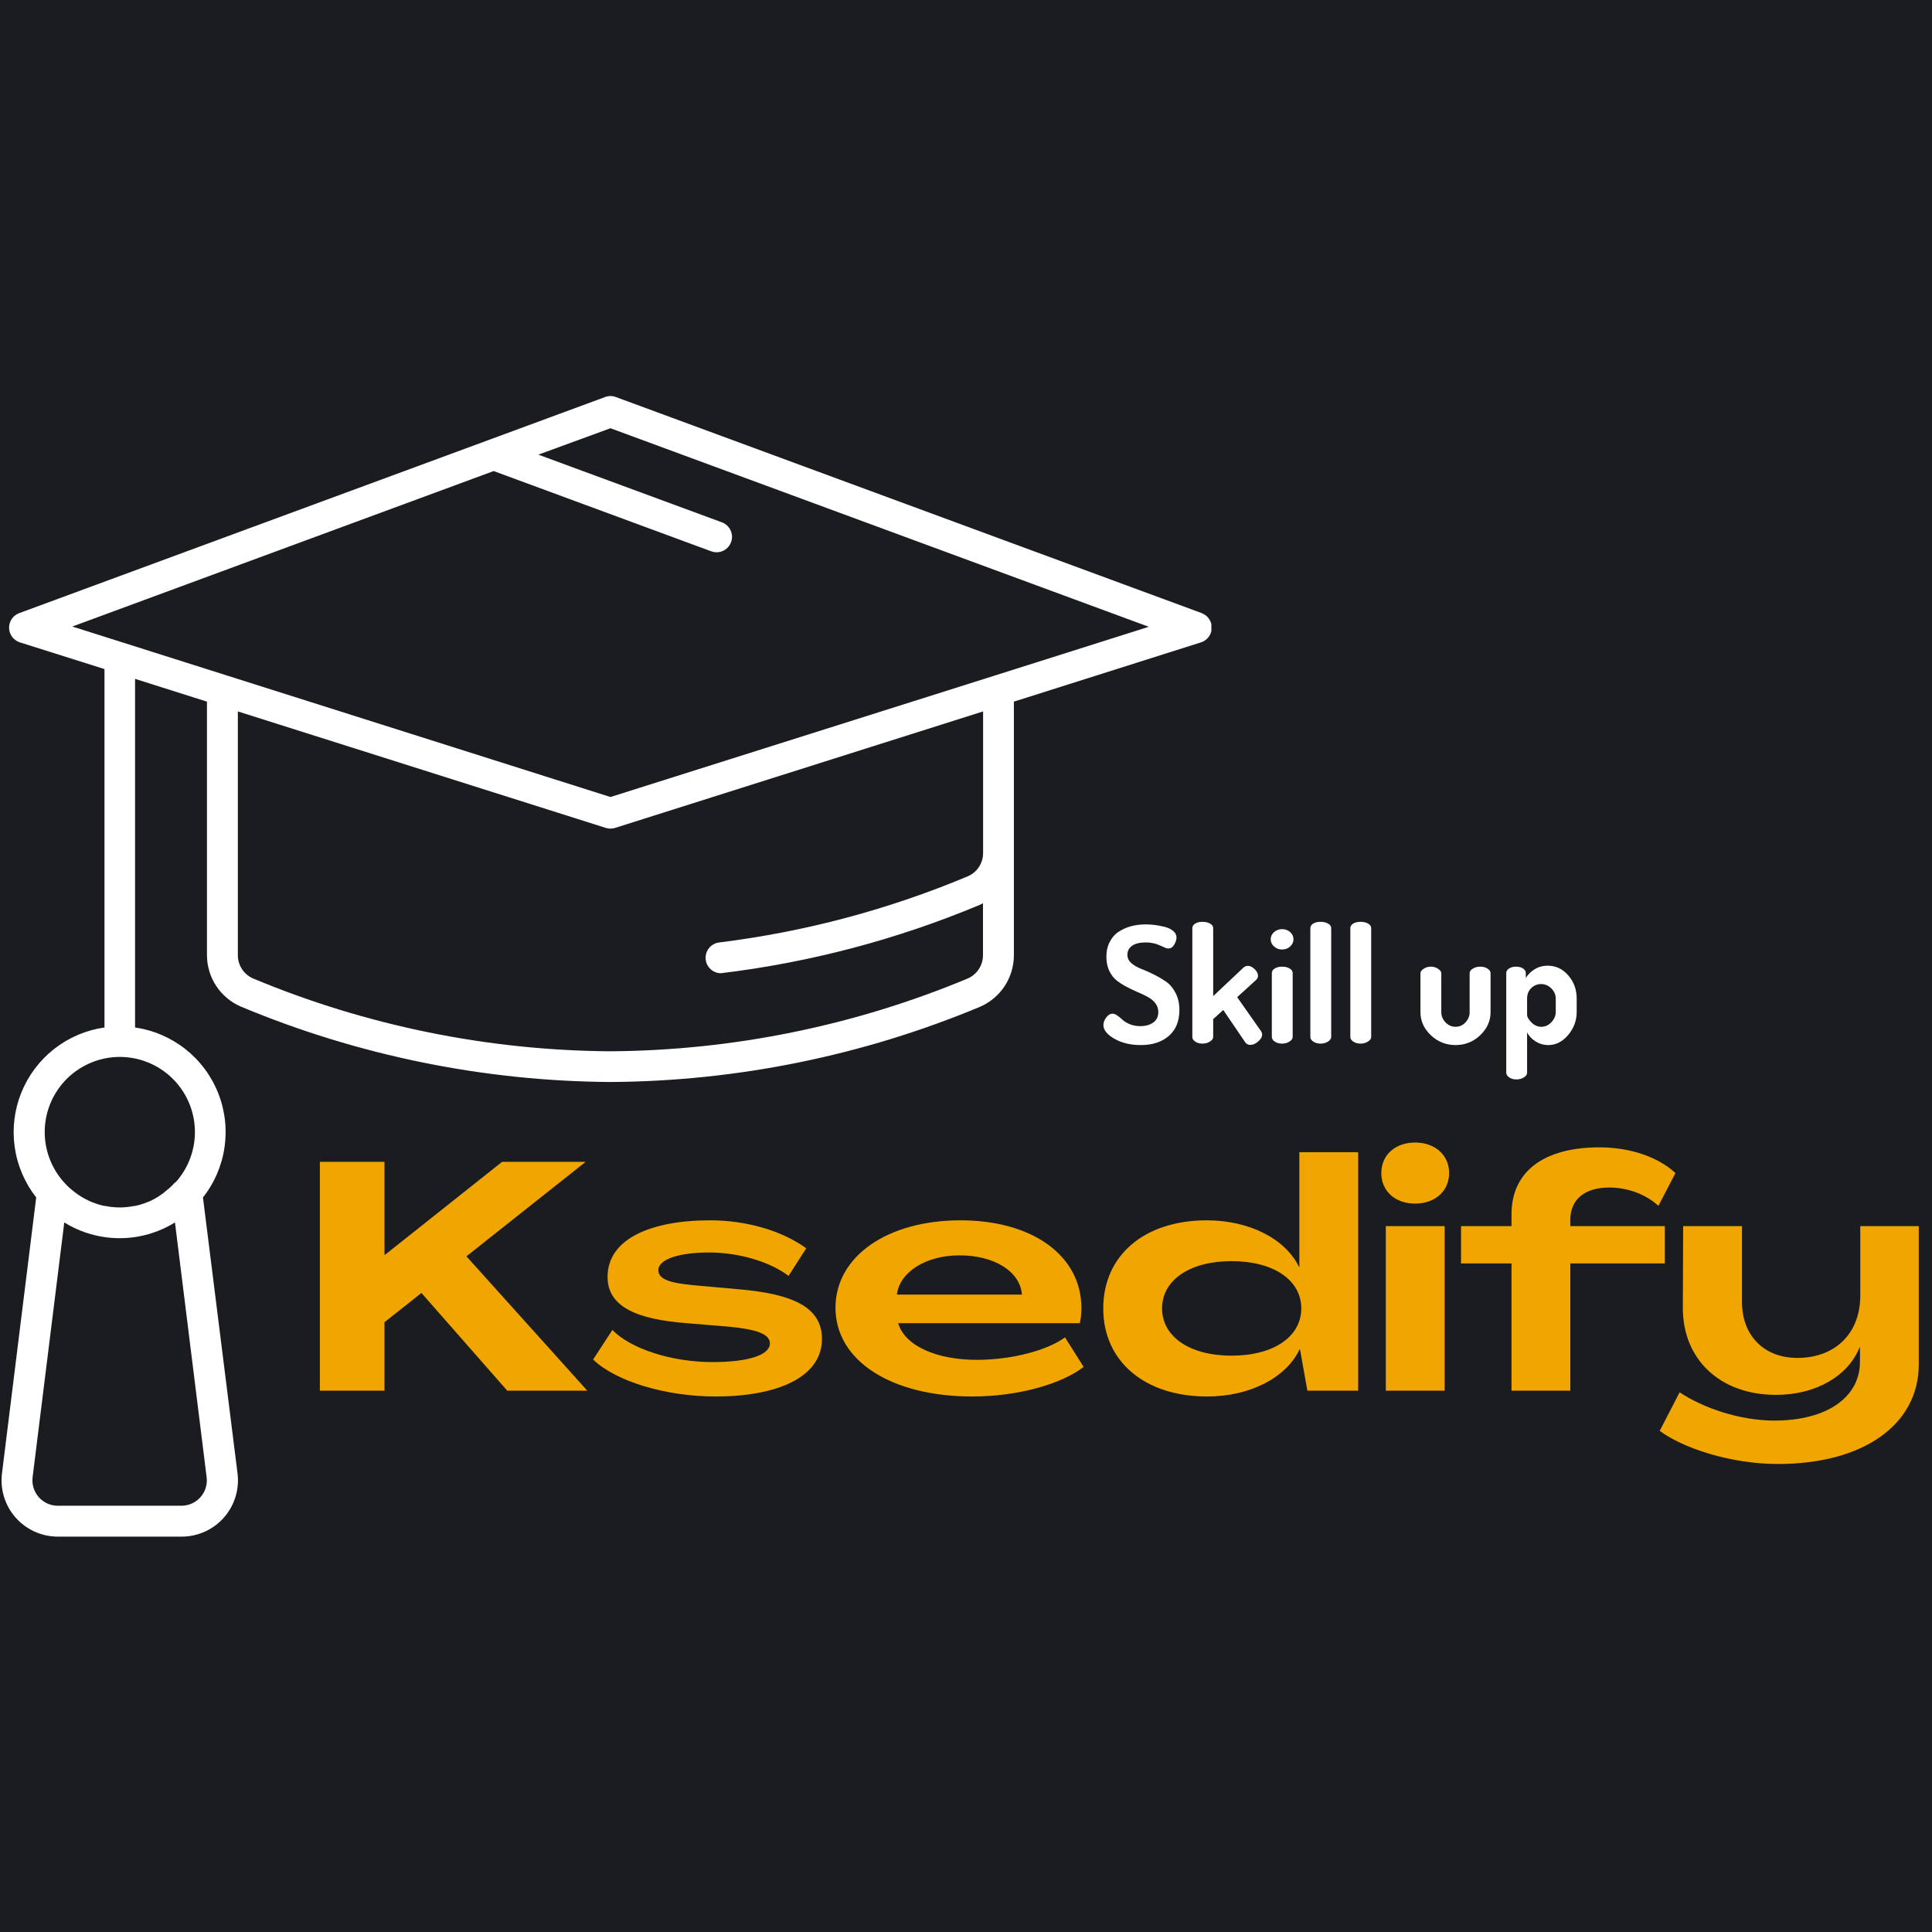 <svg xmlns="http://www.w3.org/2000/svg" xmlns:xlink="http://www.w3.org/1999/xlink" width="500" zoomAndPan="magnify" viewBox="0 0 375 375" height="500" preserveAspectRatio="xMidYMid meet" version="1.0"><defs><g/><clipPath id="bc11427362"><path d="M 0 76.75 L 235.129 76.75 L 235.129 298.746 L 0 298.746 Z M 0 76.75 " clip-rule="nonzero"/></clipPath></defs><rect x="-37.5" width="450" fill="#ffffff" y="-37.5" height="450" fill-opacity="1"/><rect x="-37.5" width="450" fill="#1a1c20" y="-37.5" height="450" fill-opacity="1"/><g clip-path="url(#bc11427362)"><path fill="#ffffff" d="M 233.27 119.012 L 119.531 77.062 C 118.84 76.805 118.148 76.805 117.457 77.062 L 3.719 119.012 C 3.426 119.121 3.156 119.27 2.91 119.465 C 2.664 119.656 2.453 119.883 2.277 120.141 C 2.102 120.398 1.969 120.68 1.883 120.977 C 1.793 121.277 1.754 121.586 1.762 121.898 C 1.77 122.211 1.824 122.512 1.926 122.809 C 2.027 123.102 2.176 123.375 2.363 123.625 C 2.551 123.875 2.77 124.09 3.027 124.27 C 3.281 124.453 3.559 124.59 3.855 124.684 L 20.281 129.867 L 20.281 199.434 C 18.5 199.688 16.777 200.168 15.121 200.875 C 13.465 201.582 11.926 202.492 10.508 203.605 C 9.09 204.715 7.84 205.992 6.758 207.434 C 5.68 208.875 4.801 210.43 4.129 212.102 C 3.457 213.773 3.016 215.504 2.797 217.293 C 2.582 219.082 2.602 220.867 2.855 222.652 C 3.109 224.438 3.59 226.156 4.301 227.812 C 5.008 229.469 5.918 231.008 7.027 232.426 L 0.383 285.992 C 0.289 286.758 0.273 287.527 0.344 288.297 C 0.41 289.07 0.559 289.824 0.785 290.562 C 1.016 291.301 1.32 292.008 1.695 292.684 C 2.074 293.359 2.52 293.984 3.035 294.566 C 3.547 295.145 4.113 295.664 4.734 296.125 C 5.359 296.582 6.023 296.973 6.727 297.289 C 7.434 297.609 8.164 297.848 8.918 298.012 C 9.676 298.176 10.441 298.258 11.215 298.258 L 35.273 298.258 C 36.047 298.258 36.812 298.176 37.566 298.012 C 38.324 297.848 39.055 297.609 39.762 297.289 C 40.465 296.973 41.129 296.582 41.754 296.125 C 42.375 295.664 42.941 295.145 43.453 294.566 C 43.965 293.984 44.41 293.359 44.789 292.684 C 45.168 292.008 45.473 291.301 45.699 290.562 C 45.93 289.824 46.078 289.07 46.145 288.297 C 46.215 287.527 46.199 286.758 46.105 285.992 L 39.395 232.426 C 39.672 232.074 39.938 231.715 40.191 231.344 C 40.445 230.977 40.684 230.598 40.914 230.215 C 41.145 229.828 41.359 229.438 41.562 229.039 C 41.766 228.641 41.953 228.234 42.133 227.824 C 42.309 227.41 42.469 226.996 42.621 226.574 C 42.77 226.148 42.902 225.723 43.023 225.293 C 43.148 224.863 43.254 224.426 43.348 223.988 C 43.438 223.551 43.52 223.113 43.582 222.668 C 43.645 222.227 43.695 221.781 43.73 221.336 C 43.766 220.887 43.785 220.441 43.793 219.992 C 43.797 219.547 43.789 219.098 43.766 218.652 C 43.742 218.203 43.703 217.758 43.648 217.316 C 43.598 216.871 43.527 216.43 43.449 215.988 C 43.367 215.547 43.27 215.109 43.16 214.676 C 43.051 214.242 42.926 213.812 42.785 213.387 C 42.648 212.961 42.496 212.543 42.328 212.125 C 42.164 211.711 41.984 211.301 41.789 210.895 C 41.598 210.492 41.391 210.094 41.172 209.703 C 40.953 209.312 40.723 208.93 40.48 208.555 C 40.234 208.18 39.98 207.812 39.711 207.457 C 39.441 207.098 39.164 206.746 38.871 206.406 C 38.582 206.066 38.281 205.734 37.969 205.414 C 37.656 205.094 37.332 204.785 37 204.484 C 36.668 204.188 36.324 203.898 35.973 203.621 C 35.621 203.344 35.262 203.078 34.891 202.824 C 34.523 202.574 34.145 202.332 33.762 202.102 C 33.375 201.875 32.984 201.656 32.586 201.453 C 32.188 201.254 31.781 201.062 31.371 200.887 C 30.961 200.711 30.543 200.547 30.121 200.398 C 29.699 200.246 29.273 200.113 28.84 199.992 C 28.41 199.871 27.977 199.762 27.539 199.668 C 27.102 199.578 26.66 199.5 26.215 199.434 L 26.215 131.766 L 40.172 136.188 L 40.172 185.406 C 40.172 186.473 40.328 187.516 40.637 188.535 C 40.945 189.555 41.395 190.508 41.98 191.395 C 42.57 192.285 43.273 193.07 44.094 193.75 C 44.91 194.434 45.812 194.98 46.789 195.398 C 58.152 200.141 69.867 203.742 81.93 206.203 C 93.992 208.66 106.184 209.934 118.492 210.016 C 130.801 209.938 142.984 208.672 155.043 206.219 C 167.102 203.766 178.812 200.172 190.172 195.438 C 191.152 195.02 192.051 194.469 192.871 193.789 C 193.688 193.105 194.391 192.32 194.98 191.434 C 195.57 190.543 196.02 189.59 196.324 188.57 C 196.633 187.551 196.789 186.508 196.793 185.445 L 196.793 136.188 L 233.105 124.684 C 233.406 124.59 233.68 124.453 233.938 124.27 C 234.191 124.09 234.414 123.875 234.602 123.625 C 234.789 123.375 234.934 123.102 235.035 122.809 C 235.141 122.512 235.195 122.211 235.203 121.898 C 235.211 121.586 235.168 121.277 235.082 120.977 C 234.992 120.68 234.859 120.398 234.684 120.141 C 234.512 119.883 234.301 119.656 234.055 119.465 C 233.809 119.27 233.539 119.121 233.242 119.012 Z M 38.91 290.602 C 38.449 291.121 37.902 291.527 37.27 291.816 C 36.633 292.109 35.969 292.254 35.273 292.262 L 11.215 292.262 C 10.867 292.262 10.52 292.223 10.18 292.152 C 9.84 292.078 9.512 291.969 9.191 291.828 C 8.875 291.684 8.574 291.508 8.297 291.301 C 8.016 291.094 7.758 290.863 7.527 290.602 C 7.297 290.34 7.098 290.059 6.926 289.754 C 6.754 289.449 6.617 289.133 6.516 288.801 C 6.41 288.465 6.344 288.125 6.312 287.777 C 6.281 287.434 6.289 287.086 6.328 286.738 C 6.328 286.738 12.414 237.746 12.477 237.273 C 13.277 237.77 14.113 238.211 14.977 238.59 C 15.84 238.973 16.727 239.293 17.633 239.551 C 18.543 239.812 19.465 240.004 20.398 240.137 C 21.336 240.266 22.273 240.332 23.219 240.332 C 24.164 240.332 25.102 240.266 26.039 240.137 C 26.973 240.004 27.895 239.812 28.805 239.551 C 29.711 239.293 30.598 238.973 31.461 238.59 C 32.324 238.211 33.16 237.77 33.961 237.273 L 40.109 286.738 C 40.195 287.441 40.137 288.125 39.926 288.801 C 39.719 289.473 39.379 290.074 38.91 290.602 Z M 34.023 229.465 C 33.68 229.844 33.316 230.207 32.938 230.551 L 32.461 230.953 C 31.945 231.406 31.402 231.824 30.824 232.199 C 30.266 232.555 29.688 232.871 29.09 233.148 L 28.566 233.352 C 27.809 233.66 27.027 233.902 26.23 234.074 L 26.055 234.074 C 24.18 234.461 22.309 234.461 20.434 234.074 L 20.258 234.074 C 19.453 233.902 18.672 233.66 17.91 233.352 L 17.41 233.148 C 16.801 232.871 16.215 232.555 15.648 232.199 C 15.125 231.867 14.629 231.508 14.148 231.113 L 13.539 230.613 C 13.164 230.266 12.812 229.914 12.465 229.527 C 11.832 228.832 11.273 228.086 10.789 227.285 C 10.305 226.48 9.898 225.641 9.574 224.762 C 9.25 223.883 9.016 222.977 8.863 222.055 C 8.715 221.129 8.656 220.195 8.688 219.258 C 8.715 218.32 8.836 217.398 9.043 216.484 C 9.254 215.57 9.547 214.684 9.926 213.824 C 10.305 212.969 10.766 212.156 11.301 211.387 C 11.836 210.617 12.441 209.906 13.113 209.254 C 13.789 208.602 14.52 208.02 15.305 207.512 C 16.09 207 16.918 206.566 17.785 206.215 C 18.656 205.863 19.551 205.598 20.469 205.418 C 21.391 205.238 22.32 205.148 23.258 205.148 C 24.195 205.148 25.121 205.238 26.043 205.418 C 26.961 205.598 27.859 205.863 28.727 206.215 C 29.594 206.566 30.422 207 31.207 207.512 C 31.996 208.02 32.723 208.602 33.398 209.254 C 34.07 209.906 34.676 210.617 35.211 211.387 C 35.75 212.156 36.207 212.969 36.586 213.824 C 36.965 214.684 37.258 215.57 37.469 216.484 C 37.676 217.398 37.797 218.32 37.828 219.258 C 37.855 220.195 37.797 221.129 37.648 222.055 C 37.496 222.977 37.262 223.883 36.938 224.762 C 36.613 225.641 36.211 226.48 35.723 227.285 C 35.238 228.086 34.68 228.832 34.051 229.527 Z M 190.82 165.57 C 190.82 166.051 190.754 166.52 190.617 166.98 C 190.477 167.441 190.277 167.875 190.012 168.273 C 189.75 168.676 189.434 169.031 189.062 169.34 C 188.695 169.652 188.289 169.902 187.848 170.09 C 172.344 176.582 156.25 180.863 139.566 182.934 C 139.191 182.98 138.836 183.098 138.504 183.281 C 138.168 183.465 137.883 183.703 137.641 184 C 137.398 184.293 137.219 184.621 137.102 184.98 C 136.984 185.344 136.938 185.715 136.961 186.094 C 136.984 186.473 137.078 186.836 137.238 187.18 C 137.402 187.523 137.621 187.824 137.898 188.086 C 138.176 188.348 138.488 188.551 138.844 188.691 C 139.195 188.832 139.562 188.902 139.941 188.902 C 157.297 186.797 174.039 182.375 190.172 175.637 C 190.387 175.543 190.594 175.434 190.797 175.312 L 190.797 185.406 C 190.797 185.887 190.727 186.359 190.59 186.82 C 190.453 187.277 190.25 187.711 189.988 188.113 C 189.723 188.516 189.406 188.871 189.039 189.18 C 188.672 189.488 188.266 189.738 187.824 189.93 C 176.832 194.512 165.504 197.992 153.836 200.367 C 142.164 202.746 130.375 203.973 118.469 204.055 C 106.566 203.973 94.781 202.742 83.117 200.367 C 71.453 197.988 60.125 194.512 49.141 189.93 C 48.699 189.738 48.293 189.488 47.926 189.18 C 47.555 188.871 47.238 188.516 46.977 188.113 C 46.711 187.711 46.512 187.277 46.371 186.82 C 46.234 186.359 46.164 185.887 46.168 185.406 L 46.168 138.086 L 117.582 160.695 C 117.879 160.793 118.184 160.84 118.492 160.836 C 118.801 160.84 119.102 160.793 119.395 160.695 L 190.82 138.086 Z M 118.492 154.699 L 14.039 121.609 L 95.82 91.43 L 138.043 107.008 C 138.379 107.129 138.723 107.191 139.082 107.195 C 139.434 107.195 139.773 107.137 140.105 107.016 C 140.438 106.898 140.734 106.723 141.008 106.5 C 141.277 106.273 141.5 106.008 141.676 105.703 C 141.855 105.402 141.973 105.074 142.035 104.73 C 142.098 104.383 142.102 104.035 142.043 103.691 C 141.98 103.344 141.863 103.016 141.691 102.711 C 141.516 102.406 141.297 102.141 141.027 101.91 C 140.758 101.684 140.461 101.508 140.129 101.387 L 104.492 88.246 L 118.492 83.121 L 222.977 121.66 L 192.906 131.18 Z M 118.492 154.699 " fill-opacity="1" fill-rule="nonzero"/></g><g fill="#f0a500" fill-opacity="1"><g transform="translate(58.965, 269.933)"><g><path d="M 3.121 0 L 15.66 0 L 15.66 -13.289 L 22.836 -18.969 L 39.496 0 L 55.031 0 L 31.57 -26.082 L 54.719 -44.426 L 38.496 -44.426 L 15.785 -26.395 L 15.66 -26.395 L 15.66 -44.426 L 3.121 -44.426 Z M 3.121 0 "/></g></g></g><g fill="#f0a500" fill-opacity="1"><g transform="translate(113.997, 269.933)"><g><path d="M 24.895 1.125 C 36.75 1.125 45.547 -2.559 45.547 -10.047 C 45.547 -16.348 39.621 -18.844 29.074 -19.715 L 20.715 -20.465 C 16.098 -20.902 13.789 -21.59 13.789 -23.398 C 13.789 -25.582 18.031 -26.828 23.648 -26.828 C 29.637 -26.828 35.691 -24.895 39.059 -22.273 L 42.492 -27.641 C 37.875 -31.012 30.949 -33.07 23.836 -33.07 C 12.293 -33.07 3.93 -29.449 3.93 -22.086 C 3.93 -16.348 9.484 -13.852 19.281 -13.102 L 27.578 -12.418 C 32.695 -11.918 35.441 -11.043 35.441 -9.172 C 35.441 -6.988 31.445 -5.555 24.273 -5.555 C 16.285 -5.555 8.359 -8.172 4.867 -11.793 L 1.125 -6.051 C 5.43 -1.871 15.098 1.125 24.895 1.125 Z M 24.895 1.125 "/></g></g></g><g fill="#f0a500" fill-opacity="1"><g transform="translate(160.606, 269.933)"><g><path d="M 28.078 1.125 C 36.875 1.125 45.359 -1.246 49.727 -4.617 L 46.109 -10.359 C 42.742 -7.863 35.875 -5.988 28.949 -5.988 C 21.59 -5.988 15.098 -8.484 13.727 -13.102 L 48.98 -13.102 C 49.23 -14.039 49.293 -15.285 49.293 -16.035 C 49.293 -26.207 39.809 -33.07 25.832 -33.07 C 11.543 -33.07 1.559 -26.02 1.559 -16.098 C 1.559 -5.801 12.418 1.125 28.078 1.125 Z M 13.477 -18.656 C 14.039 -23.086 19.156 -26.27 25.645 -26.27 C 32.195 -26.27 37.375 -23.273 37.75 -18.656 Z M 13.477 -18.656 "/></g></g></g><g fill="#f0a500" fill-opacity="1"><g transform="translate(212.58, 269.933)"><g><path d="M 21.715 1.125 C 30.012 1.125 37.062 -2.496 39.684 -8.051 L 39.746 -8.051 L 41.18 0 L 51.039 0 L 51.039 -46.297 L 39.621 -46.297 L 39.621 -24.023 L 39.559 -24.023 C 36.938 -29.449 29.949 -33.07 21.652 -33.07 C 9.547 -33.07 1.559 -26.27 1.559 -15.973 C 1.559 -5.68 9.609 1.125 21.715 1.125 Z M 26.457 -6.801 C 18.344 -6.801 12.977 -10.48 12.977 -15.973 C 12.977 -21.465 18.344 -25.145 26.457 -25.145 C 34.629 -25.145 39.996 -21.465 39.996 -15.973 C 39.996 -10.48 34.629 -6.801 26.457 -6.801 Z M 26.457 -6.801 "/></g></g></g><g fill="#f0a500" fill-opacity="1"><g transform="translate(266.115, 269.933)"><g><path d="M 8.547 -36.312 C 12.418 -36.312 15.16 -38.746 15.16 -42.242 C 15.16 -45.734 12.418 -48.168 8.547 -48.168 C 4.68 -48.168 1.996 -45.734 1.996 -42.242 C 1.996 -38.746 4.68 -36.312 8.547 -36.312 Z M 2.871 0 L 14.289 0 L 14.289 -31.945 L 2.871 -31.945 Z M 2.871 0 "/></g></g></g><g fill="#f0a500" fill-opacity="1"><g transform="translate(283.273, 269.933)"><g><path d="M 10.109 0 L 21.527 0 L 21.527 -24.707 L 39.871 -24.707 L 39.871 -31.945 L 21.527 -31.945 L 21.527 -33.195 C 21.527 -37.125 24.332 -39.434 29.074 -39.434 C 32.633 -39.434 36.188 -38.125 38.621 -35.875 L 41.93 -42.242 C 38.496 -45.422 33.07 -47.234 27.141 -47.234 C 16.41 -47.234 10.109 -42.555 10.109 -34.254 L 10.109 -31.945 L 0.312 -31.945 L 0.312 -24.707 L 10.109 -24.707 Z M 10.109 0 "/></g></g></g><g fill="#f0a500" fill-opacity="1"><g transform="translate(324.266, 269.933)"><g><path d="M 20.84 14.227 C 37.375 14.227 48.168 6.613 48.168 -5.117 L 48.168 -31.945 L 36.812 -31.945 L 36.812 -18.469 C 36.812 -11.105 31.945 -6.363 24.582 -6.363 C 18.156 -6.363 13.852 -10.668 13.852 -17.223 L 13.852 -31.945 L 2.434 -31.945 L 2.371 -16.035 C 2.371 -6.113 9.547 0.812 20.465 0.812 C 28.141 0.812 34.441 -2.809 36.688 -8.422 L 36.75 -8.422 L 36.75 -5.617 C 36.75 1.371 30.199 5.801 20.152 5.801 C 13.352 5.801 6.238 3.309 1.746 0.312 L -2.121 7.801 C 2.434 11.168 11.668 14.227 20.84 14.227 Z M 20.84 14.227 "/></g></g></g><g fill="#ffffff" fill-opacity="1"><g transform="translate(213.42, 202.565)"><g><path d="M 0.75 -3.609 C 0.75 -4.098 0.93 -4.586 1.297 -5.078 C 1.672 -5.566 2.086 -5.812 2.547 -5.812 C 2.816 -5.812 3.125 -5.688 3.469 -5.438 C 3.82 -5.188 4.16 -4.91 4.484 -4.609 C 4.805 -4.305 5.27 -4.023 5.875 -3.766 C 6.488 -3.516 7.16 -3.391 7.891 -3.391 C 8.898 -3.391 9.738 -3.617 10.406 -4.078 C 11.07 -4.547 11.406 -5.227 11.406 -6.125 C 11.406 -6.758 11.223 -7.32 10.859 -7.812 C 10.492 -8.301 10.008 -8.707 9.406 -9.031 C 8.812 -9.363 8.156 -9.68 7.438 -9.984 C 6.727 -10.285 6.016 -10.625 5.297 -11 C 4.578 -11.375 3.914 -11.797 3.312 -12.266 C 2.719 -12.742 2.238 -13.375 1.875 -14.156 C 1.508 -14.945 1.328 -15.844 1.328 -16.844 C 1.328 -17.957 1.551 -18.938 2 -19.781 C 2.445 -20.633 3.047 -21.297 3.797 -21.766 C 4.555 -22.242 5.363 -22.594 6.219 -22.812 C 7.082 -23.031 7.992 -23.141 8.953 -23.141 C 9.504 -23.141 10.082 -23.102 10.688 -23.031 C 11.289 -22.957 11.93 -22.836 12.609 -22.672 C 13.297 -22.504 13.852 -22.238 14.281 -21.875 C 14.719 -21.52 14.938 -21.102 14.938 -20.625 C 14.938 -20.164 14.785 -19.688 14.484 -19.188 C 14.191 -18.695 13.797 -18.453 13.297 -18.453 C 13.109 -18.453 12.594 -18.648 11.75 -19.047 C 10.914 -19.441 9.984 -19.641 8.953 -19.641 C 7.828 -19.641 6.953 -19.426 6.328 -19 C 5.711 -18.57 5.406 -17.984 5.406 -17.234 C 5.406 -16.617 5.656 -16.086 6.156 -15.641 C 6.664 -15.191 7.289 -14.82 8.031 -14.531 C 8.77 -14.25 9.57 -13.895 10.438 -13.469 C 11.312 -13.039 12.117 -12.57 12.859 -12.062 C 13.609 -11.562 14.234 -10.832 14.734 -9.875 C 15.242 -8.926 15.5 -7.812 15.5 -6.531 C 15.5 -4.352 14.812 -2.672 13.438 -1.484 C 12.062 -0.305 10.254 0.281 8.016 0.281 C 6.023 0.281 4.316 -0.125 2.891 -0.938 C 1.461 -1.758 0.75 -2.648 0.75 -3.609 Z M 0.75 -3.609 "/></g></g></g><g fill="#ffffff" fill-opacity="1"><g transform="translate(229.823, 202.565)"><g><path d="M 1.609 -1.281 L 1.609 -22.391 C 1.609 -22.766 1.789 -23.066 2.156 -23.297 C 2.52 -23.523 2.992 -23.641 3.578 -23.641 C 4.172 -23.641 4.664 -23.523 5.062 -23.297 C 5.457 -23.066 5.656 -22.766 5.656 -22.391 L 5.656 -9.219 L 11.562 -14.781 C 11.82 -14.988 12.098 -15.094 12.391 -15.094 C 12.828 -15.094 13.266 -14.879 13.703 -14.453 C 14.141 -14.035 14.359 -13.598 14.359 -13.141 C 14.359 -12.867 14.242 -12.617 14.016 -12.391 L 10.312 -9.016 L 14.938 -2.422 C 15.082 -2.211 15.156 -1.992 15.156 -1.766 C 15.156 -1.297 14.895 -0.844 14.375 -0.406 C 13.863 0.031 13.359 0.25 12.859 0.25 C 12.441 0.25 12.109 0.07 11.859 -0.281 L 7.609 -6.531 L 5.656 -4.75 L 5.656 -1.281 C 5.656 -0.969 5.445 -0.676 5.031 -0.406 C 4.613 -0.133 4.129 0 3.578 0 C 3.016 0 2.547 -0.129 2.172 -0.391 C 1.797 -0.648 1.609 -0.945 1.609 -1.281 Z M 1.609 -1.281 "/></g></g></g><g fill="#ffffff" fill-opacity="1"><g transform="translate(245.283, 202.565)"><g><path d="M 1.359 -20.25 C 1.359 -20.789 1.57 -21.254 2 -21.641 C 2.426 -22.023 2.953 -22.219 3.578 -22.219 C 4.191 -22.219 4.711 -22.023 5.141 -21.641 C 5.566 -21.254 5.781 -20.789 5.781 -20.25 C 5.781 -19.719 5.566 -19.254 5.141 -18.859 C 4.711 -18.461 4.191 -18.266 3.578 -18.266 C 2.953 -18.266 2.426 -18.461 2 -18.859 C 1.57 -19.254 1.359 -19.719 1.359 -20.25 Z M 1.578 -1.281 L 1.578 -13.672 C 1.578 -14.047 1.766 -14.348 2.141 -14.578 C 2.516 -14.816 2.992 -14.938 3.578 -14.938 C 4.172 -14.938 4.66 -14.816 5.047 -14.578 C 5.43 -14.348 5.625 -14.047 5.625 -13.672 L 5.625 -1.281 C 5.625 -0.969 5.422 -0.676 5.016 -0.406 C 4.609 -0.133 4.129 0 3.578 0 C 3.016 0 2.539 -0.129 2.156 -0.391 C 1.77 -0.648 1.578 -0.945 1.578 -1.281 Z M 1.578 -1.281 "/></g></g></g><g fill="#ffffff" fill-opacity="1"><g transform="translate(252.479, 202.565)"><g><path d="M 1.859 -1.281 L 1.859 -22.391 C 1.859 -22.766 2.039 -23.066 2.406 -23.297 C 2.77 -23.523 3.254 -23.641 3.859 -23.641 C 4.43 -23.641 4.914 -23.523 5.312 -23.297 C 5.707 -23.066 5.906 -22.766 5.906 -22.391 L 5.906 -1.281 C 5.906 -0.969 5.703 -0.676 5.297 -0.406 C 4.891 -0.133 4.41 0 3.859 0 C 3.297 0 2.82 -0.129 2.438 -0.391 C 2.051 -0.648 1.859 -0.945 1.859 -1.281 Z M 1.859 -1.281 "/></g></g></g><g fill="#ffffff" fill-opacity="1"><g transform="translate(260.24, 202.565)"><g><path d="M 1.859 -1.281 L 1.859 -22.391 C 1.859 -22.766 2.039 -23.066 2.406 -23.297 C 2.77 -23.523 3.254 -23.641 3.859 -23.641 C 4.43 -23.641 4.914 -23.523 5.312 -23.297 C 5.707 -23.066 5.906 -22.766 5.906 -22.391 L 5.906 -1.281 C 5.906 -0.969 5.703 -0.676 5.297 -0.406 C 4.891 -0.133 4.41 0 3.859 0 C 3.297 0 2.82 -0.129 2.438 -0.391 C 2.051 -0.648 1.859 -0.945 1.859 -1.281 Z M 1.859 -1.281 "/></g></g></g><g fill="#ffffff" fill-opacity="1"><g transform="translate(274.286, 202.565)"><g><path d="M 1.422 -6.094 L 1.422 -13.641 C 1.422 -13.953 1.625 -14.242 2.031 -14.516 C 2.438 -14.797 2.91 -14.938 3.453 -14.938 C 3.984 -14.938 4.453 -14.797 4.859 -14.516 C 5.266 -14.242 5.469 -13.953 5.469 -13.641 L 5.469 -6.094 C 5.469 -5.363 5.738 -4.707 6.281 -4.125 C 6.832 -3.551 7.484 -3.266 8.234 -3.266 C 8.992 -3.266 9.641 -3.551 10.172 -4.125 C 10.703 -4.707 10.969 -5.363 10.969 -6.094 L 10.969 -13.672 C 10.969 -14.004 11.172 -14.297 11.578 -14.547 C 11.992 -14.805 12.473 -14.938 13.016 -14.938 C 13.598 -14.938 14.078 -14.805 14.453 -14.547 C 14.836 -14.297 15.031 -14.004 15.031 -13.672 L 15.031 -6.094 C 15.031 -4.395 14.359 -2.906 13.016 -1.625 C 11.672 -0.352 10.078 0.281 8.234 0.281 C 6.391 0.281 4.789 -0.352 3.438 -1.625 C 2.094 -2.906 1.422 -4.395 1.422 -6.094 Z M 1.422 -6.094 "/></g></g></g><g fill="#ffffff" fill-opacity="1"><g transform="translate(290.752, 202.565)"><g><path d="M 1.609 5.656 L 1.609 -13.672 C 1.609 -14.047 1.789 -14.348 2.156 -14.578 C 2.52 -14.816 2.973 -14.938 3.516 -14.938 C 4.066 -14.938 4.52 -14.816 4.875 -14.578 C 5.227 -14.348 5.406 -14.047 5.406 -13.672 L 5.406 -12.734 C 5.801 -13.398 6.367 -13.961 7.109 -14.422 C 7.859 -14.891 8.707 -15.125 9.656 -15.125 C 11.227 -15.125 12.555 -14.5 13.641 -13.25 C 14.734 -12 15.281 -10.492 15.281 -8.734 L 15.281 -6.156 C 15.281 -4.457 14.723 -2.957 13.609 -1.656 C 12.504 -0.363 11.227 0.281 9.781 0.281 C 8.875 0.281 8.035 0.035 7.266 -0.453 C 6.504 -0.941 5.969 -1.523 5.656 -2.203 L 5.656 5.656 C 5.656 5.988 5.453 6.285 5.047 6.547 C 4.641 6.816 4.148 6.953 3.578 6.953 C 3.016 6.953 2.547 6.816 2.172 6.547 C 1.797 6.285 1.609 5.988 1.609 5.656 Z M 5.656 -5.594 C 5.656 -5.176 5.938 -4.68 6.5 -4.109 C 7.07 -3.547 7.711 -3.266 8.422 -3.266 C 9.16 -3.266 9.812 -3.562 10.375 -4.156 C 10.938 -4.758 11.219 -5.426 11.219 -6.156 L 11.219 -8.734 C 11.219 -9.473 10.938 -10.129 10.375 -10.703 C 9.812 -11.273 9.141 -11.562 8.359 -11.562 C 7.648 -11.562 7.02 -11.301 6.469 -10.781 C 5.926 -10.258 5.656 -9.578 5.656 -8.734 Z M 5.656 -5.594 "/></g></g></g></svg>